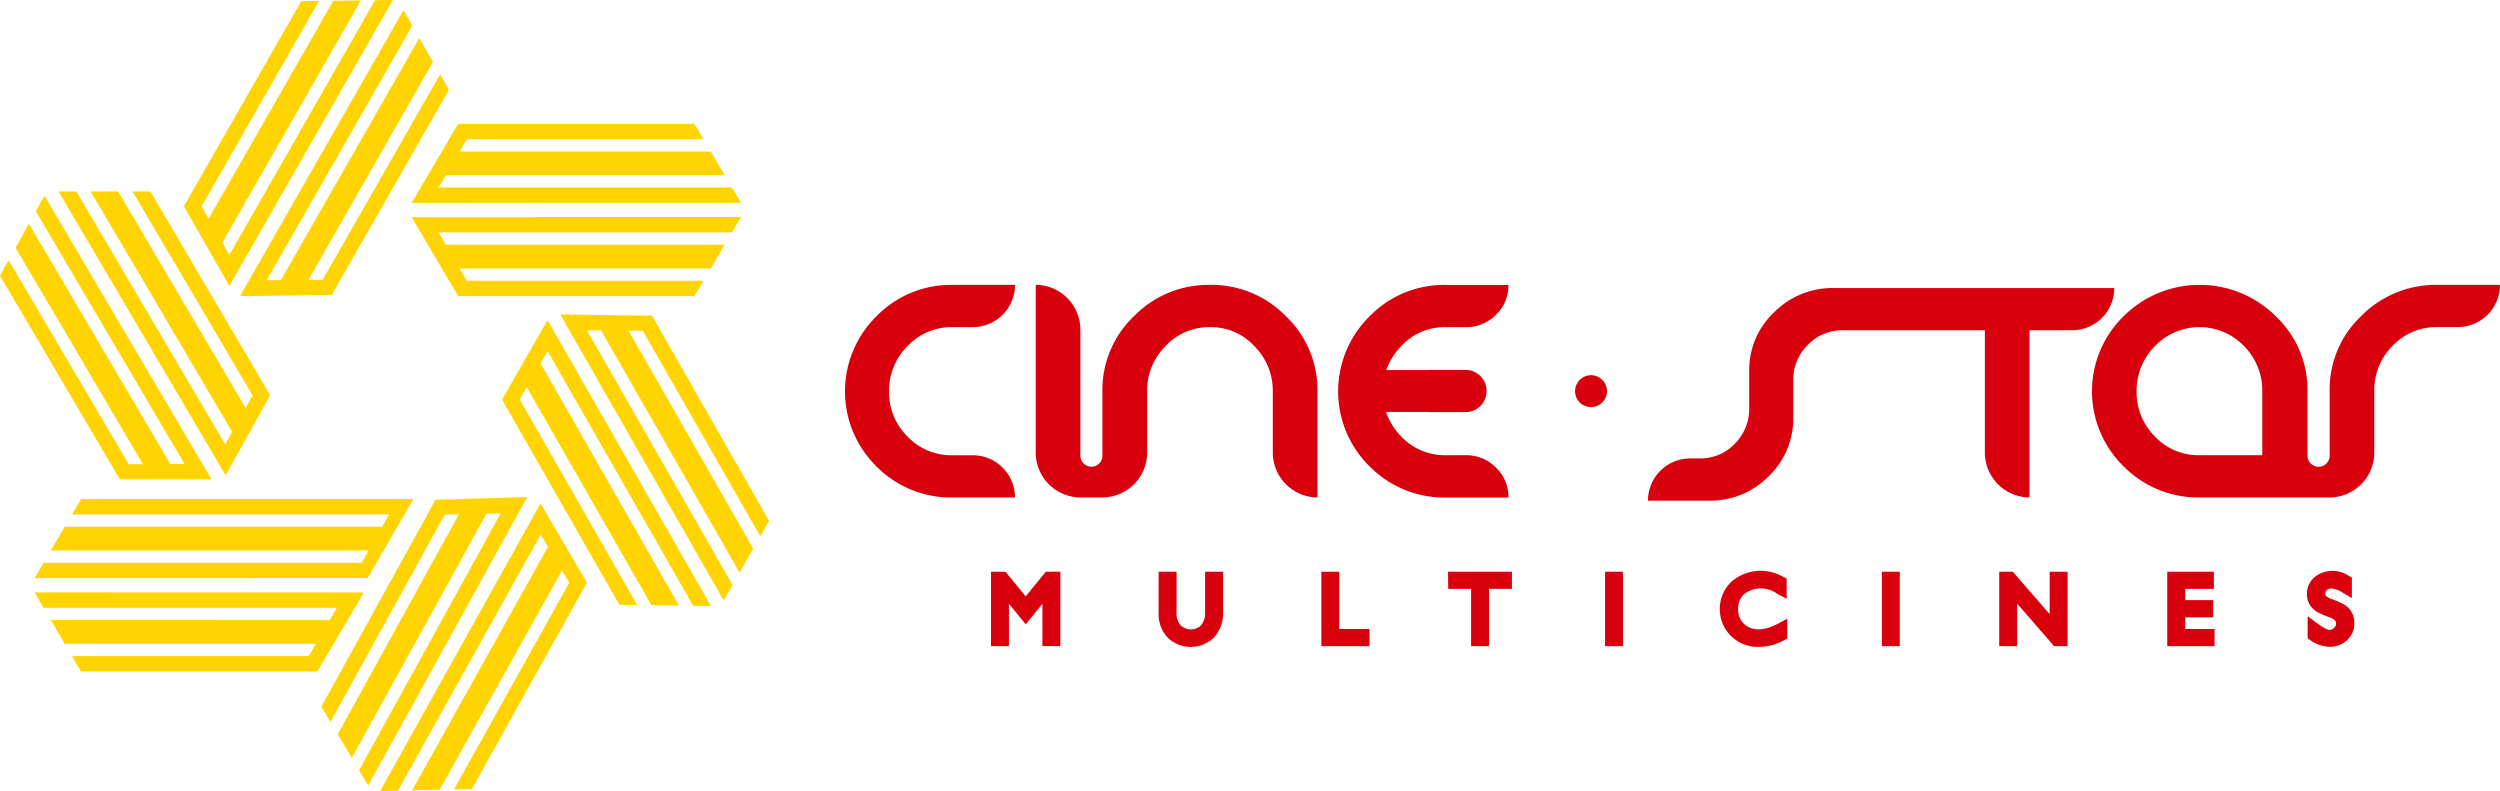 <svg id="Grupo_5147" data-name="Grupo 5147" xmlns="http://www.w3.org/2000/svg" width="142.058" height="44.954" viewBox="0 0 142.058 44.954">
  <g id="Grupo_4104" data-name="Grupo 4104">
    <path id="Trazado_1195" data-name="Trazado 1195" d="M88.557,270.726l-.513.872H71.373l.408.7H87.63l-.793,1.347H72.566l.406.7H86.426l-.515.872H72.485l-2.646-4.489Z" transform="translate(-46.45 -258.391)" fill="#ffd400"/>
    <path id="Trazado_1196" data-name="Trazado 1196" d="M88.557,269.915l-.513-.872H71.373l.408-.7H87.63L86.837,267H72.566l.406-.7H86.426l-.515-.872H72.485l-2.646,4.489Z" transform="translate(-46.45 -258.391)" fill="#ffd400"/>
    <path id="Trazado_1197" data-name="Trazado 1197" d="M48.412,292.054l.513.873H65.593l-.406.7H49.336l.795,1.348H64.4l-.407.7H50.542l.514.872H64.483l2.644-4.489Z" transform="translate(-46.45 -258.391)" fill="#ffd400"/>
    <path id="Trazado_1198" data-name="Trazado 1198" d="M48.412,291.243l.513-.872H67l.4-.7H49.336l.795-1.348H68.166l.391-.7H50.542l.514-.872H69.939l-2.6,4.488Z" transform="translate(-46.45 -258.391)" fill="#ffd400"/>
    <path id="Trazado_1199" data-name="Trazado 1199" d="M86.851,292.829l-1.012-.015-8.272-14.472-.4.7L85.029,292.8l-1.565-.021-7.083-12.39-.4.7,6.675,11.679-1.011-.012L74.979,281.1l2.585-4.523Z" transform="translate(-46.45 -258.391)" fill="#ffd400"/>
    <path id="Trazado_1200" data-name="Trazado 1200" d="M87.573,292.509l.5-.878L79.8,277.158l.809.007,7.865,13.761.776-1.358-7.083-12.391.81.007,6.675,11.679.5-.878L83.5,276.329l-5.212-.069Z" transform="translate(-46.45 -258.391)" fill="#ffd400"/>
    <path id="Trazado_1201" data-name="Trazado 1201" d="M69.378,258.968l.5.878L61.6,274.316l.81-.006,7.868-13.76.774,1.359L63.972,274.3l.81-.007,6.677-11.677.5.878L65.3,275.147l-5.209.068Z" transform="translate(-46.45 -258.391)" fill="#ffd400"/>
    <path id="Trazado_1202" data-name="Trazado 1202" d="M68.774,258.391l-1.014.013-8.276,14.471-.4-.7,7.87-13.758-1.564.02L58.3,270.823l-.4-.7,6.677-11.678-1.01.013L56.9,270.113l2.583,4.525Z" transform="translate(-46.45 -258.391)" fill="#ffd400"/>
    <path id="Trazado_1203" data-name="Trazado 1203" d="M49.777,269.27l1.011,0,8.455,14.367.4-.707-8.04-13.66h1.563l7.24,12.3.4-.706-6.824-11.594h1.013L61.8,280.846,59.27,285.4Z" transform="translate(-46.45 -258.391)" fill="#ffd400"/>
    <path id="Trazado_1204" data-name="Trazado 1204" d="M48.977,269.509l-.491.885,8.454,14.367-.81,0L48.091,271.1l-.757,1.368,7.238,12.3-.81,0-6.823-11.594-.489.884,6.809,11.571,5.211,0Z" transform="translate(-46.45 -258.391)" fill="#ffd400"/>
    <path id="Trazado_1205" data-name="Trazado 1205" d="M67.373,303.027l-.517-.87,8.046-14.6-.81.02-7.65,13.882-.8-1.345,6.886-12.5-.808.018-6.492,11.783-.515-.871L71.2,286.785l5.209-.15Z" transform="translate(-46.45 -258.391)" fill="#ffd400"/>
    <path id="Trazado_1206" data-name="Trazado 1206" d="M68.048,303.345l1.012-.023,8.116-14.56.413.7L69.871,303.3l1.563-.038L78.386,290.8l.413.7-6.554,11.749,1.013-.024L79.8,291.495,77.163,287Z" transform="translate(-46.45 -258.391)" fill="#ffd400"/>
  </g>
  <g id="Grupo_4114" data-name="Grupo 4114" transform="translate(48.012 16.186)">
    <g id="Grupo_4105" data-name="Grupo 4105" transform="translate(8.303 16.257)">
      <path id="Trazado_1207" data-name="Trazado 1207" d="M106.2,290.878h-.322l-1.145,1.4-1.151-1.4h-.82v4.228h1.018V292.7l.955,1.167.948-1.164v2.4h1.021v-4.228h-.5Z" transform="translate(-102.765 -290.834)" fill="#d9000d"/>
      <path id="Trazado_1208" data-name="Trazado 1208" d="M114.928,293.165a1.064,1.064,0,0,1-.229.752.826.826,0,0,1-1.164,0,.992.992,0,0,1-.228-.714v-2.325h-1.02v2.334a1.947,1.947,0,0,0,.51,1.407,1.893,1.893,0,0,0,2.64-.008,2.037,2.037,0,0,0,.51-1.461v-2.272h-1.019Z" transform="translate(-102.765 -290.834)" fill="#d9000d"/>
      <path id="Trazado_1209" data-name="Trazado 1209" d="M122.552,290.878h-1.018v4.228h2.738v-.974h-1.721Z" transform="translate(-102.765 -290.834)" fill="#d9000d"/>
      <path id="Trazado_1210" data-name="Trazado 1210" d="M128.742,291.852h1.3v3.254h1.021v-3.254h1.3v-.974h-3.631Z" transform="translate(-102.765 -290.834)" fill="#d9000d"/>
      <rect id="Rectángulo_1010" data-name="Rectángulo 1010" width="1.018" height="4.228" transform="translate(34.889 0.044)" fill="#d9000d"/>
      <path id="Trazado_1211" data-name="Trazado 1211" d="M145.54,293.829a1.107,1.107,0,0,1-.325-.831,1.136,1.136,0,0,1,.327-.837,1.556,1.556,0,0,1,1.88-.037l.552.294v-1.16l-.219-.1a2.537,2.537,0,0,0-2.924.291,2.157,2.157,0,0,0-.014,3.088,2.2,2.2,0,0,0,1.584.614,3.011,3.011,0,0,0,1.408-.37l.2-.105v-1.129l-.551.293C146.629,294.279,145.957,294.238,145.54,293.829Z" transform="translate(-102.765 -290.834)" fill="#d9000d"/>
      <rect id="Rectángulo_1011" data-name="Rectángulo 1011" width="1.018" height="4.228" transform="translate(50.618 0.044)" fill="#d9000d"/>
      <path id="Trazado_1212" data-name="Trazado 1212" d="M162.918,293.289l-2.093-2.411h-.773v4.228h1.02v-2.413l2.1,2.413h.766v-4.228h-1.018Z" transform="translate(-102.765 -290.834)" fill="#d9000d"/>
      <path id="Trazado_1213" data-name="Trazado 1213" d="M170.622,293.469h1.585v-.976h-1.585v-.642h1.628v-.974H169.6v4.228h2.688v-.974h-1.668Z" transform="translate(-102.765 -290.834)" fill="#d9000d"/>
      <path id="Trazado_1214" data-name="Trazado 1214" d="M180.045,293.123a1.251,1.251,0,0,0-.438-.408,5.133,5.133,0,0,0-.627-.272.91.91,0,0,1-.355-.188.208.208,0,0,1-.048-.136.238.238,0,0,1,.088-.193.378.378,0,0,1,.272-.094,1.235,1.235,0,0,1,.589.214l.565.332v-1.171l-.193-.107a1.647,1.647,0,0,0-1.945.1,1.23,1.23,0,0,0-.416.929,1.127,1.127,0,0,0,.186.661,1.221,1.221,0,0,0,.423.39,5.844,5.844,0,0,0,.622.27.925.925,0,0,1,.368.2.288.288,0,0,1,.058.178.277.277,0,0,1-.1.22c-.146.137-.262.282-.916-.2l-.6-.441v1.259l.167.112a1.988,1.988,0,0,0,1.1.366,1.374,1.374,0,0,0,.973-.378,1.274,1.274,0,0,0,.412-.951A1.221,1.221,0,0,0,180.045,293.123Z" transform="translate(-102.765 -290.834)" fill="#d9000d"/>
    </g>
    <g id="Grupo_4113" data-name="Grupo 4113">
      <g id="Grupo_4106" data-name="Grupo 4106">
        <path id="Trazado_1215" data-name="Trazado 1215" d="M100.561,276.979h1.165a2.4,2.4,0,0,0,2.4-2.4h-3.565a5.911,5.911,0,0,0-4.3,1.775,5.982,5.982,0,0,0,0,8.547,5.94,5.94,0,0,0,4.3,1.759h3.565a2.4,2.4,0,0,0-2.4-2.4h-1.165a3.438,3.438,0,0,1-2.544-1.065,3.514,3.514,0,0,1-1.049-2.559,3.566,3.566,0,0,1,1.049-2.574A3.418,3.418,0,0,1,100.561,276.979Z" transform="translate(-94.462 -274.577)" fill="#d9000d"/>
      </g>
      <g id="Grupo_4107" data-name="Grupo 4107" transform="translate(10.842)">
        <path id="Trazado_1216" data-name="Trazado 1216" d="M115.21,274.577a5.922,5.922,0,0,0-4.318,1.775,5.791,5.791,0,0,0-1.8,4.281v3.711a.627.627,0,0,1-1.251-.065h0v-7.164a2.552,2.552,0,0,0-2.537-2.538v9.544a2.551,2.551,0,0,0,2.518,2.536h1.3a2.549,2.549,0,0,0,2.512-2.536v-3.488a3.572,3.572,0,0,1,1.042-2.574,3.394,3.394,0,0,1,2.537-1.08,3.358,3.358,0,0,1,2.52,1.087,3.581,3.581,0,0,1,1.042,2.567v3.488a2.554,2.554,0,0,0,2.538,2.537v-6.025a5.8,5.8,0,0,0-1.8-4.281A5.913,5.913,0,0,0,115.21,274.577Z" transform="translate(-105.304 -274.577)" fill="#d9000d"/>
      </g>
      <g id="Grupo_4108" data-name="Grupo 4108" transform="translate(45.629 0.181)">
        <path id="Trazado_1217" data-name="Trazado 1217" d="M166.592,274.758H150.645a4.672,4.672,0,0,0-3.388,1.383,4.5,4.5,0,0,0-1.412,3.344v2.1a2.793,2.793,0,0,1-.815,2.018,2.682,2.682,0,0,1-1.994.837h-.543a2.4,2.4,0,0,0-2.4,2.4h3.473a4.642,4.642,0,0,0,3.382-1.382,4.515,4.515,0,0,0,1.4-3.345v-2.1a2.767,2.767,0,0,1,.824-2.016,2.678,2.678,0,0,1,1.984-.838h.529c.044,0,.086,0,.129-.006l0,.005h7.423v6.962a2.55,2.55,0,0,0,2.537,2.537v-9.5h2.416a2.392,2.392,0,0,0,2.4-2.4Z" transform="translate(-140.091 -274.758)" fill="#d9000d"/>
      </g>
      <g id="Grupo_4110" data-name="Grupo 4110" transform="translate(70.862)">
        <g id="Grupo_4109" data-name="Grupo 4109">
          <path id="Trazado_1218" data-name="Trazado 1218" d="M184.945,274.577a5.963,5.963,0,0,0-4.311,1.759,5.742,5.742,0,0,0-1.806,4.266v3.683a.629.629,0,1,1-1.258,0v-3.652a5.771,5.771,0,0,0-1.813-4.281,6.132,6.132,0,0,0-8.63,0,5.966,5.966,0,0,0,0,8.547,5.966,5.966,0,0,0,4.311,1.759h7.4a2.549,2.549,0,0,0,2.527-2.537V280.6a3.528,3.528,0,0,1,1.043-2.559,3.415,3.415,0,0,1,2.537-1.064h1.162a2.4,2.4,0,0,0,2.4-2.4Zm-13.513,9.68a3.4,3.4,0,0,1-2.535-1.065,3.54,3.54,0,0,1-1.038-2.559,3.593,3.593,0,0,1,1.038-2.574,3.515,3.515,0,0,1,5.07,0A3.591,3.591,0,0,1,175,280.633v3.624Z" transform="translate(-165.324 -274.577)" fill="#d9000d"/>
        </g>
      </g>
      <g id="Grupo_4111" data-name="Grupo 4111" transform="translate(41.487 5.134)">
        <path id="Trazado_1219" data-name="Trazado 1219" d="M136.854,279.711a.906.906,0,1,0,.908.907A.906.906,0,0,0,136.854,279.711Z" transform="translate(-135.949 -279.711)" fill="#d9000d"/>
      </g>
      <g id="Grupo_4112" data-name="Grupo 4112" transform="translate(28.025)">
        <path id="Trazado_1220" data-name="Trazado 1220" d="M129.751,284.257h-1.164a3.387,3.387,0,0,1-2.521-1.072,3.625,3.625,0,0,1-.855-1.386h2.4a1.11,1.11,0,0,0,.129.012h1.984v0a1.2,1.2,0,0,0,0-2.4v0h-1.984c-.038,0-.073.007-.11.01h-2.405a3.686,3.686,0,0,1,.839-1.354,3.365,3.365,0,0,1,2.521-1.087h1.164a2.344,2.344,0,0,0,1.708-.7,2.3,2.3,0,0,0,.708-1.7h-3.58a5.906,5.906,0,0,0-4.3,1.775,5.978,5.978,0,0,0,0,8.547,5.934,5.934,0,0,0,4.3,1.759h3.58a2.306,2.306,0,0,0-.708-1.7A2.348,2.348,0,0,0,129.751,284.257Z" transform="translate(-122.487 -274.577)" fill="#d9000d"/>
      </g>
    </g>
  </g>
</svg>
